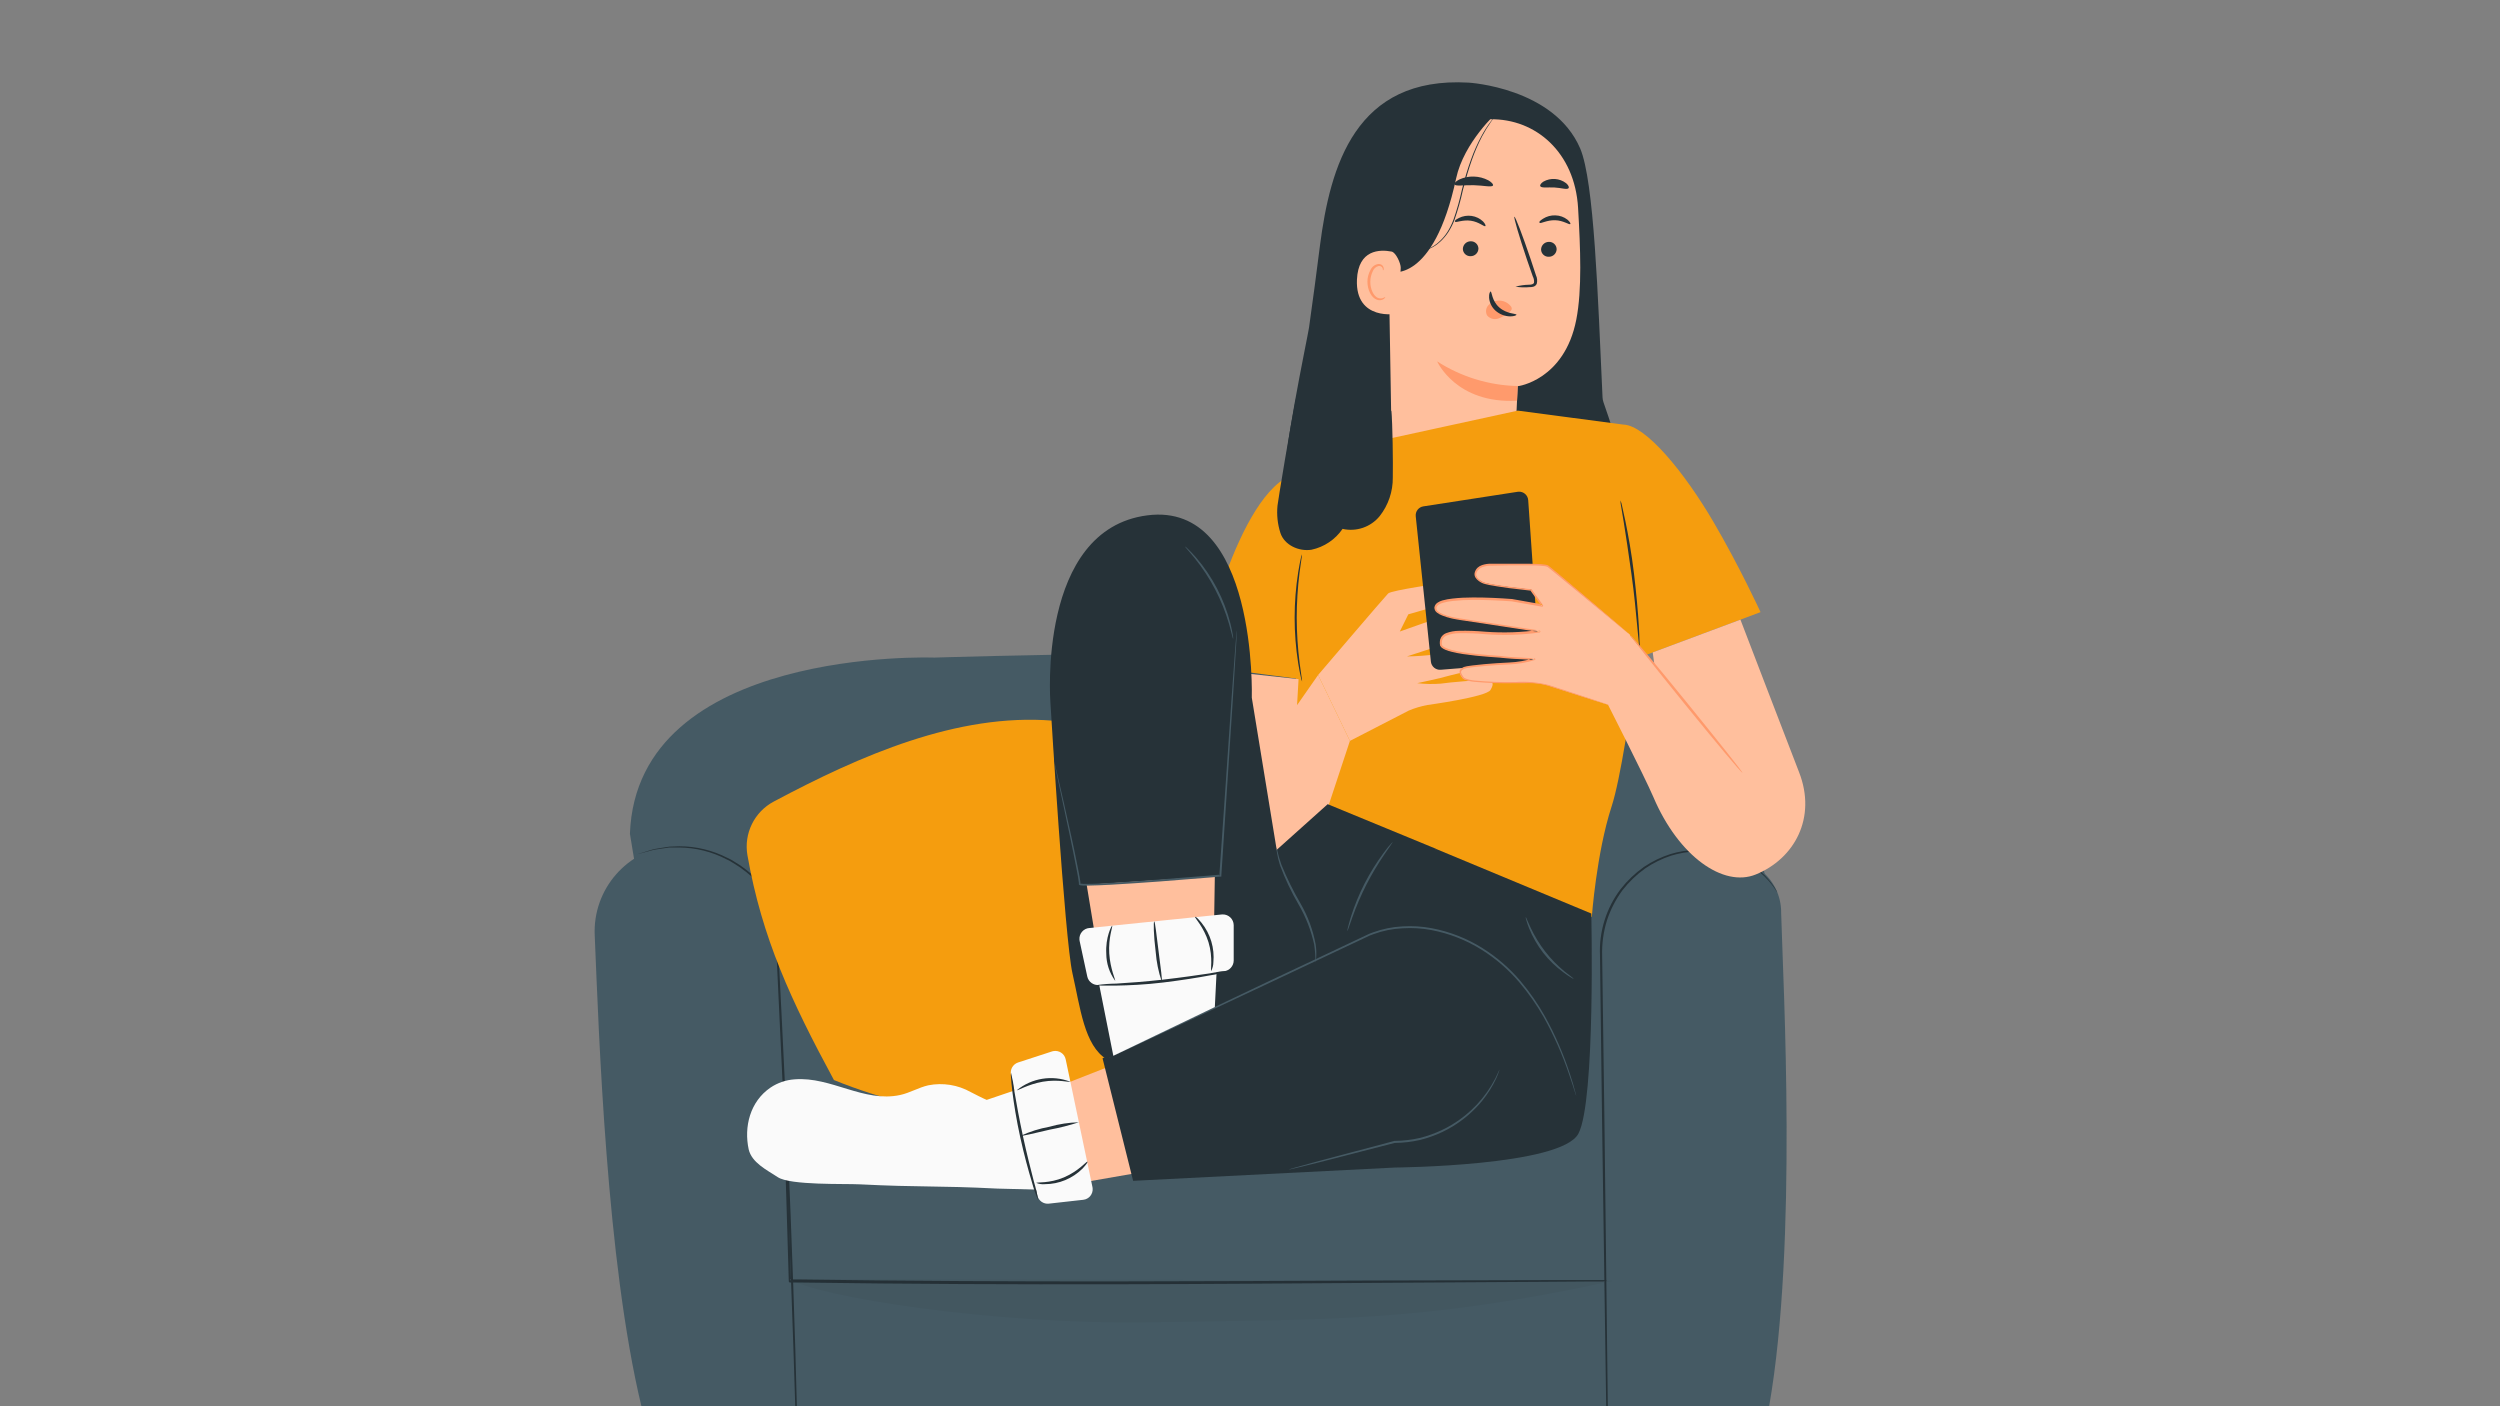 <?xml version="1.0" encoding="UTF-8"?> <!-- Creator: CorelDRAW X6 --> <svg xmlns="http://www.w3.org/2000/svg" xmlns:xlink="http://www.w3.org/1999/xlink" xml:space="preserve" width="160mm" height="90mm" style="shape-rendering:geometricPrecision; text-rendering:geometricPrecision; image-rendering:optimizeQuality; fill-rule:evenodd; clip-rule:evenodd" viewBox="0 0 160000 90000"><rect x="0" y="0" width="160000" height="90000" fill="#808080" stroke="none"/> <defs> <style type="text/css"> <![CDATA[ .fil0 {fill:none} .fil2 {fill:#263238} .fil1 {fill:#455A64} .fil4 {fill:#F59D0E} .fil7 {fill:#FAFAFA} .fil6 {fill:#FF9A6C} .fil5 {fill:#FFBF9D} .fil3 {fill:black;fill-opacity:0.039} ]]> </style> </defs> <g id="Layer_x0020_1">  <rect class="fil0" width="160000" height="90000"></rect> <g id="_995667008"> <path class="fil1" d="M113994 58426c128,4678 1057,21129 -768,31574l-11759 0 1155 -30963c22,-698 269,-1370 704,-1916 932,-1155 2817,-2940 5397,-2766 1393,67 2741,513 3898,1291 876,654 1386,1687 1373,2780z"></path> <polygon class="fil1" points="102954,90000 102954,81529 49432,81529 49432,90000 "></polygon> <polygon class="fil1" points="49643,81529 103262,81970 103262,72052 49432,71042 "></polygon> <path class="fil1" d="M112981 56566c0,0 -397,-13769 -15551,-14480 -15154,-711 -37639,0 -37639,0 0,0 -19035,-714 -19476,11275l3782 22979 58773 0 10111 -19774z"></path> <path class="fil1" d="M38063 59888c267,6323 746,20788 2988,30112l9484 0 -1202 -32189c0,0 -2277,-3969 -6068,-3726l-115 0c-2984,246 -5234,2813 -5087,5803z"></path> <path class="fil2" d="M40768 54675l180 -44 513 -140 372 -102 466 -71c168,-22 348,-56 541,-78l620 0c1061,8 2104,269 3044,761l208 102 202 124 409 258c274,193 538,400 789,621 547,486 1028,1043 1428,1655l0 -28c199,4202 448,9508 718,15266 289,6538 506,12497 637,17001l105 0c-109,-4505 -310,-10470 -599,-17007 -258,-5761 -528,-11071 -746,-15266l0 0c3,-8 3,-17 0,-25 -408,-620 -898,-1182 -1456,-1671 -255,-227 -524,-440 -804,-636l-416 -261 -206 -124 -211 -102c-954,-492 -2013,-747 -3086,-746l-621 22c-193,22 -373,59 -544,84l-466 78 -372 111 -510 159 -195 59z"></path> <path class="fil2" d="M102870 81926l-267 0 -782 0 -3016 0 -11089 28c-9362,35 -22295,137 -36577,-68l-593 0 78 71c-53,-1695 -102,-3372 -152,-5021 -25,-828 -50,-1648 -75,-2459l-37 -1214c0,-199 -19,-407 0,-597 9,-191 62,-378 155,-546 193,-342 523,-585 907,-668 198,-35 399,-47 599,-34l621 0 2428 0 4702 31 16256 168c4624,46 8362,65 10946,68l2972 0 773 0c175,0 265,0 265,0l-265 0 -773 0 -2971 -22 -10947 -114 -16253 -202 -4704 -35 -2428 0 -621 0c-208,-12 -417,0 -621,37 -425,93 -790,363 -1003,743 -104,185 -163,391 -174,602 0,214 0,407 0,621 0,401 22,808 34,1214 25,810 50,1629 75,2457 49,1656 99,3331 149,5024 5,39 38,69 77,71l591 0c14284,205 27217,88 36580,25l11089 -71 3015 -22 782 0 254 -87z"></path> <path class="fil3" d="M103262 81970c-12285,2664 -18135,2462 -29556,2658 -10248,177 -21529,-1670 -23160,-2770l52716 112z"></path> <path class="fil2" d="M102901 90000c-58,-4789 -135,-11310 -220,-18498 -53,-3668 -99,-7161 -143,-10338 -23,-768 82,-1536 311,-2269 226,-687 559,-1334 987,-1917 414,-534 904,-1004 1454,-1397 511,-349 1069,-624 1658,-817 1030,-317 2125,-361 3176,-127 796,170 1550,497 2218,963 417,299 787,660 1096,1071 211,282 295,450 310,444 -16,-42 -37,-83 -62,-121 -66,-118 -138,-232 -217,-342 -299,-425 -665,-798 -1084,-1105 -669,-481 -1430,-820 -2236,-997 -1067,-248 -2180,-212 -3229,106 -606,193 -1181,471 -1708,826 -563,398 -1064,876 -1490,1419 -927,1223 -1395,2733 -1323,4266 40,3180 84,6674 130,10341 104,7186 198,13715 267,18492l105 0z"></path> <path class="fil4" d="M72843 68959c-114,-6515 -747,-13010 -1895,-19424 -174,-978 -403,-2031 -1161,-2670 -652,-553 -1553,-674 -2404,-742 -6102,-497 -12322,2226 -17861,5176 -1247,661 -1927,2048 -1686,3438 932,5310 2795,9316 5536,14386 6228,2525 13067,3131 19641,1739m-170 -1903l0 0 0 0z"></path> <path class="fil2" d="M83776 20976c385,-2736 360,-2646 702,-5263 658,-5080 2261,-10841 9511,-10425 0,0 5462,311 7142,4211 895,2106 1131,9391 1432,15943 6,105 26,210 62,310l339 991c447,1302 710,2661 779,4036l460 9096c31,624 -448,1156 -1072,1189 -2443,118 -8027,-192 -9101,-580 -4460,-1634 -7990,-5124 -9676,-9564 -112,-311 -1693,-444 -1991,-559 -490,-190 1339,-8863 1413,-9385z"></path> <path class="fil5" d="M95387 7633l-460 -426 -4885 2044c-708,48 -1262,631 -1273,1341l267 15958c0,1084 -310,2335 367,3189l795 1115c1596,2049 5279,1307 6486,-991 75,-130 131,-270 168,-416 30,-117 53,-237 68,-357 128,-1285 122,-2400 122,-2400 68,-1410 87,-1991 90,-1975 3,15 2993,-382 3751,-4260 375,-1919 264,-4556 115,-7143 -208,-3574 -2726,-5723 -5611,-5679z"></path> <path class="fil2" d="M94620 15911c-7,271 -229,486 -500,485 -262,12 -485,-191 -497,-453 0,-4 0,-9 0,-13 7,-271 228,-488 500,-488 264,-10 486,196 497,460 0,3 0,6 0,9z"></path> <path class="fil2" d="M99625 15949c-6,270 -229,486 -500,484 -262,12 -484,-190 -496,-453 0,-4 0,-8 0,-13 6,-271 228,-487 500,-487 263,-10 486,195 496,459 0,3 0,6 0,10z"></path> <path class="fil2" d="M100498 14340c-62,65 -432,-230 -966,-245 -534,-16 -931,236 -994,167 -62,-68 38,-146 215,-264 237,-152 516,-227 798,-214 279,7 547,104 767,276 161,134 214,252 180,280z"></path> <path class="fil2" d="M95064 14474c-71,56 -407,-274 -932,-348 -525,-75 -956,140 -1006,65 -49,-74 53,-140 242,-239 252,-127 537,-174 817,-133 275,39 532,164 733,357 140,148 180,273 146,298z"></path> <path class="fil2" d="M96989 18346c286,-77 580,-119 876,-124 140,0 270,-31 310,-124 18,-142 -9,-285 -77,-410 -115,-336 -236,-690 -367,-1056 -509,-1507 -869,-2742 -810,-2761 59,-18 522,1183 1031,2689l351 1062c79,169 97,360 49,541 -43,95 -128,165 -229,189 -77,20 -157,28 -237,25 -299,29 -600,18 -897,-31z"></path> <path class="fil6" d="M97132 24706c-1831,-40 -3615,-586 -5155,-1578 0,0 1211,2736 5115,2515l40 -937z"></path> <path class="fil6" d="M96716 19631c-197,-270 -521,-418 -854,-391 -241,15 -465,127 -621,311 -152,179 -178,433 -65,639 171,203 446,282 698,202 254,-84 488,-217 690,-391 62,-40 116,-92 158,-152 40,-61 40,-139 0,-199m-6 -19l0 0 0 0z"></path> <path class="fil2" d="M95399 18659c87,0 65,581 550,1013 484,432 1105,388 1105,472 0,34 -140,105 -404,105 -343,-7 -672,-135 -931,-360 -242,-214 -391,-513 -417,-835 -15,-258 57,-398 97,-395z"></path> <path class="fil2" d="M95551 11868c-71,137 -593,0 -1226,-15 -634,-16 -1162,87 -1242,-53 -28,-68 77,-193 310,-311 291,-135 611,-200 932,-189 325,8 644,90 931,242 227,131 326,261 295,326z"></path> <path class="fil2" d="M100389 12042c-99,118 -462,-21 -906,-43 -445,-22 -823,49 -904,-81 -37,-62 28,-183 195,-292 462,-264 1038,-225 1460,100 152,130 199,257 155,316z"></path> <path class="fil2" d="M88978 17402c0,0 2754,813 4213,-5981 497,-2323 2618,-4226 2618,-4226l-873 -252c0,0 -5390,1602 -5481,1671 -89,68 -1326,2817 -1326,2817l849 5971z"></path> <path class="fil5" d="M89648 17138c0,-289 -311,-981 -584,-1037 -757,-146 -2136,-134 -2220,1801 -112,2649 2571,2217 2577,2139 7,-77 193,-1903 227,-2903z"></path> <path class="fil6" d="M88658 19004c0,0 -50,31 -128,62 -110,45 -234,45 -344,0 -277,-115 -494,-568 -485,-1046 2,-228 55,-451 155,-655 59,-166 195,-293 364,-339 110,-24 222,33 267,137 31,77 0,127 28,133 28,6 56,-43 40,-152 -13,-66 -47,-126 -96,-171 -71,-57 -161,-84 -251,-77 -223,35 -411,181 -501,388 -123,225 -190,476 -192,733 0,534 245,1046 621,1171 142,49 299,31 425,-50 87,-69 103,-127 97,-134z"></path> <path class="fil2" d="M90819 16079c133,-20 265,-48 394,-84 350,-114 669,-306 932,-562 184,-173 347,-368 485,-581 153,-246 284,-507 387,-779 221,-632 403,-1277 544,-1931 177,-693 370,-1348 584,-1932 184,-517 407,-1020 668,-1503 174,-325 372,-636 593,-931 77,-109 143,-184 186,-239 21,-28 43,-54 68,-78 -16,31 -37,60 -59,87 -37,56 -102,137 -173,245 -210,299 -400,610 -572,932 -253,485 -471,987 -652,1503 -208,581 -397,1242 -574,1925 -143,658 -326,1306 -550,1941 -107,275 -241,538 -401,786 -143,214 -310,412 -500,587 -270,257 -600,446 -959,549 -130,41 -265,63 -401,65z"></path> <path class="fil4" d="M82854 30332l5900 -2226 8384 -1826 6754 894c1425,32 3894,3025 5773,6236 1683,2875 3009,5766 3009,5766l-7860 2938c-447,3344 -1105,7763 -1673,9505 -969,2978 -1264,7064 -1264,7064l-18666 -2434 -264 -12822 -6139 -801c-3,-450 2366,-11151 6046,-12294z"></path> <path class="fil2" d="M83326 35472c0,104 -12,208 -34,310 -32,205 -75,503 -122,870 -119,960 -179,1926 -180,2894 4,966 66,1932 186,2891 47,369 90,668 122,872 22,102 35,206 37,311 -42,-100 -70,-204 -87,-311 -50,-205 -106,-500 -165,-869 -302,-1925 -302,-3885 0,-5810 59,-367 115,-665 162,-867 16,-100 43,-197 81,-291z"></path> <path class="fil5" d="M77044 42809l6064 656 -96 1664 1348 -1931 2034 4220c0,0 -820,2466 -1264,3825 -1183,3649 -3074,7720 -5279,7453 -2655,-310 -4533,-3496 -4446,-5536 71,-1845 1639,-10351 1639,-10351z"></path> <polygon class="fil5" points="74202,66996 63685,71120 67685,75955 76631,74399 "></polygon> <path class="fil2" d="M101843 58466c0,0 276,11996 -823,14083 -1099,2086 -11732,2173 -11732,2173l-16768 851 -1957 -7844c0,0 12201,-5664 13353,-6319 1152,-655 3879,-1801 3879,-1801l4105 -5279 9943 4136z"></path> <path class="fil1" d="M82472 74853c43,-20 88,-36 133,-47l385 -112 1435 -394 4823 -1283 18 0c270,-2 540,-20 807,-52 521,-56 1032,-176 1522,-357 459,-163 900,-371 1317,-621 1192,-713 2160,-1746 2795,-2981 89,-175 145,-311 192,-410 19,-51 44,-99 74,-143 -11,52 -27,103 -49,152 -37,96 -87,245 -171,426 -241,509 -542,987 -897,1425 -534,646 -1172,1200 -1888,1636 -423,258 -872,471 -1338,637 -247,90 -497,167 -752,230 -262,59 -528,105 -795,136 -274,32 -550,50 -826,53l0 0 -4835 1242 -1444 354 -391 90c-37,11 -76,17 -115,19z"></path> <path class="fil2" d="M82972 62115l-2857 -17464c0,0 379,-12570 -6680,-11670 -7058,900 -6210,11961 -6210,11961 0,0 913,15164 1413,17353 500,2189 751,4624 2192,5499l6407 -997 5735 -4682z"></path> <path class="fil2" d="M77466 36161l1708 4127 -1059 15762c0,0 -9098,780 -9005,531 93,-248 -1630,-7849 -1630,-7849 0,0 -566,-10090 2130,-12015 2695,-1926 7856,-556 7856,-556z"></path> <polygon class="fil5" points="77749,56078 77631,63605 71274,67093 69547,56628 "></polygon> <polygon class="fil2" points="91912,54327 84972,51467 80820,55187 83124,62606 89213,60333 "></polygon> <path class="fil1" d="M70964 67723l84 -50 254 -127 981 -478 3618 -1746 5375 -2558 3177 -1497 1680 -795 860 -407 435 -205c144,-74 293,-138 447,-189 607,-222 1243,-351 1888,-382 624,-38 1249,0 1863,115 1163,220 2273,657 3273,1288 904,571 1716,1275 2407,2090 598,709 1128,1473 1580,2283 647,1171 1180,2401 1593,3673 149,450 252,804 311,1046l74 274c11,30 17,61 19,93 0,0 0,-28 -34,-90l-87 -270c-75,-239 -186,-587 -342,-1034 -428,-1266 -970,-2491 -1621,-3658 -457,-799 -987,-1554 -1584,-2255 -687,-803 -1492,-1497 -2387,-2058 -989,-620 -2084,-1049 -3230,-1264 -604,-114 -1221,-152 -1835,-112 -636,30 -1265,157 -1863,376 -152,50 -299,112 -441,186l-435 205 -860 407 -1680 792 -3176 1500 -5388 2531 -3636 1698 -991 453 -261 115c-21,18 -44,35 -68,50z"></path> <path class="fil1" d="M84186 61596c5,-382 -21,-764 -78,-1142 -197,-902 -534,-1767 -997,-2565 -470,-804 -869,-1646 -1192,-2519 -88,-270 -155,-545 -199,-826 -20,-102 -27,-206 -21,-311 24,0 68,438 310,1106 349,856 758,1686 1223,2484 469,810 797,1693 969,2612 43,281 55,566 35,850 -4,106 -21,210 -50,311z"></path> <path class="fil1" d="M67461 48731l25 81c0,62 34,142 62,242 53,224 124,534 220,932 187,810 457,1984 774,3437 158,727 329,1522 493,2382 41,217 84,432 112,661 2,34 2,67 0,100l0 31c0,15 0,0 0,-28l0 -19c0,0 0,0 16,0 53,9 107,14 161,16l345 0c463,0 931,-34 1431,-62 1963,-118 4115,-289 6376,-475l621 -53 -59 62c310,-4381 571,-8316 770,-11179 102,-1416 186,-2562 245,-3363 31,-388 56,-692 75,-910 0,-99 15,-177 22,-236 -4,-27 -4,-54 0,-81 3,27 3,55 0,81 0,59 0,140 0,236 0,217 -32,525 -50,913 -50,801 -118,1947 -205,3366 -186,2851 -444,6789 -730,11179l0 59 -59 0 -621 53c-2260,189 -4416,354 -6381,466 -491,25 -969,50 -1438,56l-348 0c-60,-2 -120,-8 -180,-19 -23,-5 -45,-14 -65,-25 -12,-8 -20,-20 -25,-34 -3,-11 -3,-23 0,-34 0,-16 40,0 0,0l0 0c1,-24 1,-48 0,-71 -25,-218 -68,-438 -106,-652 -161,-861 -326,-1655 -478,-2385 -310,-1447 -559,-2621 -733,-3444l-195 -932c-19,-102 -37,-183 -47,-245 -17,-33 -27,-69 -28,-106z"></path> <path class="fil1" d="M75839 34972c74,49 142,107 202,174 127,118 311,310 503,531 1052,1222 1807,2672 2205,4235 74,311 124,544 149,715 20,87 28,177 25,267 -22,0 -97,-370 -264,-957 -445,-1532 -1189,-2960 -2190,-4202 -382,-475 -649,-748 -630,-763z"></path> <path class="fil1" d="M86229 59594c5,-86 19,-170 44,-252 37,-158 99,-388 186,-668 231,-730 522,-1439 870,-2121 349,-680 753,-1331 1208,-1947 174,-233 310,-419 431,-540 50,-69 110,-131 177,-183 0,0 -202,310 -531,779 -428,627 -817,1279 -1164,1953 -344,677 -643,1375 -898,2090 -199,547 -301,895 -323,889z"></path> <path class="fil1" d="M97644 58684c22,0 112,264 311,680 254,542 566,1054 932,1527 364,472 781,901 1242,1280 354,289 593,447 580,466 -12,18 -68,-25 -183,-87 -158,-95 -311,-199 -456,-311 -493,-360 -934,-785 -1311,-1264 -369,-482 -672,-1012 -901,-1574 -68,-169 -128,-343 -176,-519 -24,-64 -36,-131 -38,-198z"></path> <path class="fil7" d="M63840 76070c-3918,-199 -4906,-75 -8825,-273 -956,-50 -4437,71 -5235,-457 -730,-478 -1665,-932 -1864,-1779 -310,-1435 78,-3059 1398,-3957 462,-309 997,-491 1552,-527 2314,-184 4428,1506 6742,1003 621,-134 1186,-482 1807,-621 927,-183 1888,-28 2711,434 829,429 1022,500 1022,500l4117 -1394 1283 7192 -4708 -121z"></path> <path class="fil7" d="M67331 67291l-2174 708c-330,110 -525,449 -453,789l1686 7714c71,341 392,572 739,531l2198 -246c372,-40 641,-373 601,-745 -2,-23 -6,-46 -11,-69l-1711 -8166c-72,-369 -430,-608 -799,-535 -26,5 -51,11 -76,19z"></path> <path class="fil2" d="M66443 76812c-164,-375 -298,-762 -401,-1158 -220,-724 -497,-1730 -745,-2860 -248,-1130 -413,-2173 -503,-2912 -44,-376 -75,-683 -87,-895 -18,-109 -18,-220 0,-329 96,397 169,799 217,1205 124,742 311,1770 553,2891 242,1121 506,2137 692,2866 118,390 210,789 274,1192z"></path> <path class="fil2" d="M65079 69772c959,-780 2263,-988 3416,-543 0,59 -795,-168 -1754,0 -960,168 -1634,593 -1662,543z"></path> <path class="fil2" d="M65337 72685c580,-265 1191,-458 1820,-571 614,-176 1249,-273 1888,-289 -604,197 -1220,354 -1845,469 -1021,236 -1847,444 -1863,391z"></path> <path class="fil2" d="M66324 75706c0,-58 842,44 1771,-354 928,-397 1456,-1046 1496,-1006 41,40 -87,199 -310,444 -317,314 -692,564 -1103,736 -412,172 -854,260 -1301,261 -188,19 -378,-9 -553,-81z"></path> <polygon class="fil7" points="77913,61199 77749,64453 71253,67571 70172,62137 "></polygon> <path class="fil7" d="M69097 60227l488 2267c74,347 399,581 751,544l8000 -879c354,-37 622,-337 621,-693l0 -2257c-6,-384 -321,-692 -705,-686 -20,0 -39,1 -59,3l-8471 866c-382,29 -667,363 -638,744 2,30 7,60 13,91z"></path> <path class="fil2" d="M78646 62140c-396,130 -802,226 -1214,285 -758,143 -1807,311 -2978,454 -1171,143 -2233,186 -3006,199 -385,0 -695,0 -913,0 -111,4 -224,-7 -332,-35 411,-58 826,-88 1242,-93 767,-46 1826,-124 2990,-254 1165,-131 2215,-286 2975,-398 408,-80 821,-133 1236,-158z"></path> <path class="fil2" d="M71371 62770c-368,-504 -567,-1112 -569,-1736 -62,-1043 345,-1816 382,-1788 37,27 -254,785 -192,1776 62,990 419,1723 379,1748z"></path> <path class="fil2" d="M74351 62820c-208,-617 -338,-1258 -388,-1907 -136,-1068 -146,-1941 -93,-1944 53,-3 146,860 280,1919 134,1059 254,1919 201,1932z"></path> <path class="fil2" d="M77516 62140c-59,0 130,-851 -171,-1833 -301,-981 -907,-1586 -860,-1623 47,-37 189,108 413,375 574,715 845,1625 757,2537 -3,190 -51,376 -139,544z"></path> <path class="fil5" d="M92375 37307c0,0 -3320,469 -3531,673 -211,206 -4484,5218 -4484,5218l2034 4220 3767 -1941c383,-161 783,-281 1192,-357 0,0 3770,-513 4037,-960 267,-447 118,-555 -159,-621 -276,-65 -2530,134 -3034,215 -498,38 -999,27 -1496,-31 0,0 1568,-333 1925,-448 357,-115 3866,-822 3823,-1453 -44,-631 -472,-863 -2674,-311 -1220,317 -2473,484 -3732,500l4872 -1586c0,0 1962,-585 1347,-1156 -614,-571 -4813,491 -4813,491l-1863 658 547 -1102c0,0 2639,-724 2981,-978 422,-311 487,-621 180,-891 -308,-271 -919,-140 -919,-140z"></path> <path class="fil2" d="M103706 32025c2,125 16,250 43,373 44,270 100,605 168,1003 140,847 310,2021 493,3319 184,1298 289,2484 370,3338 37,401 71,739 96,1013 6,125 24,250 53,372 16,-125 16,-251 0,-375 0,-242 -19,-590 -44,-1019 -52,-860 -155,-2046 -310,-3347 -155,-1302 -373,-2485 -544,-3320 -87,-422 -161,-764 -217,-997 -20,-124 -57,-245 -108,-360z"></path> <path class="fil2" d="M81761 32351c0,-87 826,-5186 1211,-6990l6073 932c84,754 112,3384 94,4269 10,893 -285,1763 -836,2466 -572,703 -1494,1021 -2379,820 -467,684 -1180,1162 -1990,1335 -808,124 -1730,-295 -1987,-1071 -183,-568 -246,-1168 -186,-1761z"></path> <path class="fil2" d="M90608 33050l969 9293c32,313 307,544 620,522l5751 -459c319,-25 558,-303 534,-622l-677 -9772c-21,-321 -299,-565 -621,-543 -19,1 -37,3 -56,6l-6030 932c-310,46 -527,331 -490,643z"></path> <path class="fil5" d="M95464 36133c0,0 3348,-84 3593,84 246,168 5270,4419 5270,4419l-1311 4502c0,0 -3617,-1161 -4036,-1298 -408,-95 -824,-148 -1243,-158 0,0 -3804,115 -4127,-286 -322,-401 -205,-528 56,-649 262,-121 2519,-282 3028,-282 499,-45 992,-137 1472,-277 0,0 -1602,-71 -1972,-127 -369,-56 -3950,-180 -4011,-804 -63,-625 310,-932 2586,-752 1242,115 2492,81 3726,-99l-5037 -774c0,0 -2031,-254 -1518,-932 513,-676 4832,-310 4832,-310l1941 344 -718 -999c0,0 -2723,-280 -3105,-476 -469,-242 -584,-528 -311,-847 274,-320 885,-279 885,-279z"></path> <path class="fil5" d="M111388 39657l-5614 2096 106 780 -1690 -2012 -1552 4036c0,0 2611,5133 3176,6450 1618,3813 4493,5804 6556,4959 2484,-1012 3906,-3633 2773,-6539 -674,-1730 -3755,-9770 -3755,-9770z"></path> <path class="fil6" d="M104327 40636c0,0 -47,-47 -137,-128l-413 -357 -1590 -1357 -2518 -2127 -379 -310 -199 -162c-83,-38 -172,-61 -263,-68 -345,-38 -699,-44 -1063,-50 -729,0 -1496,0 -2304,0l0 0c-205,-6 -410,23 -605,87 -105,33 -201,89 -283,161 -83,77 -144,173 -180,280 -41,114 -30,239 28,345 59,97 139,181 233,245 95,69 199,124 310,162 109,31 215,56 311,77 860,165 1767,267 2705,370l-44 -22 718 997 58 -96 -1940 -345 0 0c-814,-62 -1652,-103 -2506,-100 -429,0 -863,19 -1298,69 -222,22 -441,62 -655,121 -111,31 -216,79 -311,143 -109,69 -183,183 -202,311 0,134 67,259 177,335 95,71 200,128 311,171 212,86 431,153 655,202 447,96 897,143 1348,217l2744 416 1491 223 0 -130c-1145,160 -2303,198 -3456,115 -564,-52 -1130,-72 -1696,-59 -285,1 -568,53 -835,155 -146,58 -265,169 -332,311 -59,139 -75,292 -47,440 22,81 73,151 143,196 59,41 123,77 189,106 128,53 260,97 394,130 260,66 524,117 789,155 525,78 1044,128 1553,168l761 56c245,19 500,56 748,68 494,32 978,56 1456,78l0 -118c-521,164 -1062,259 -1608,283 -541,22 -1065,62 -1578,105 -255,25 -509,50 -758,81 -124,16 -248,31 -369,53 -65,11 -130,28 -192,49 -60,27 -116,60 -168,100 -60,45 -100,112 -109,186 -5,69 10,138 44,199 28,57 61,111 99,161l56 72c22,27 50,50 81,68 220,92 454,148 692,165 853,76 1711,105 2568,86l581 0c184,-12 370,-12 555,0 344,13 684,69 1013,168l2912 932 770 236 196 59 68 18 -65 -25 -196 -68 -764 -255 -2900 -950c-710,-181 -1444,-244 -2174,-186 -853,14 -1706,-19 -2555,-99 -226,-16 -447,-69 -655,-156 -21,-11 -39,-26 -53,-43l-53 -69c-34,-45 -63,-94 -87,-145 -53,-103 -53,-199 37,-261 45,-35 94,-64 146,-87 50,-16 109,-28 168,-41 118,-21 242,-37 363,-52 248,-27 500,-52 755,-75 509,-43 1034,-80 1571,-102 555,-22 1105,-116 1636,-280 31,-9 50,-40 44,-71 -8,-25 -30,-42 -56,-44l0 0c-478,-22 -963,-46 -1457,-80 -248,0 -487,-50 -745,-72l-761 -56c-509,-43 -1028,-90 -1552,-170 -261,-37 -521,-88 -777,-153 -127,-31 -251,-73 -372,-124 -112,-50 -243,-124 -258,-211 -23,-120 -10,-244 37,-357 57,-109 152,-193 267,-236 252,-94 520,-143 789,-143 560,-11 1121,9 1680,62 1156,89 2319,52 3468,-109 35,-2 60,-32 57,-67 0,-2 0,-5 -1,-7 -4,-29 -27,-52 -56,-56l0 0 -1490 -227 -2745 -416c-450,-75 -904,-122 -1338,-215 -213,-46 -420,-110 -622,-192 -98,-41 -190,-93 -276,-155 -77,-48 -124,-131 -127,-221 18,-183 223,-292 425,-344 203,-58 411,-97 621,-118 427,-45 856,-68 1285,-69 851,0 1687,35 2485,93l0 0 1944 342c32,5 62,-16 68,-48 0,-1 0,-1 0,-2 6,-15 6,-31 0,-46 -251,-345 -497,-690 -720,-997 -11,-13 -27,-22 -44,-25 -931,-99 -1841,-202 -2692,-360 -105,-19 -208,-44 -311,-75 -95,-34 -185,-82 -267,-143 -168,-115 -295,-291 -227,-468 68,-180 215,-319 398,-376 183,-62 375,-90 568,-81l0 0c804,-22 1574,-31 2298,-22 363,0 717,0 1056,44 77,4 153,22 223,52l196 156 379 310 2537 2093 1612 1329 422 345c95,84 142,122 142,122z"></path> <path class="fil6" d="M104327 40636c-34,28 1552,2027 3527,4462 1975,2435 3615,4388 3662,4363 46,-25 -1553,-2025 -3528,-4463 -1975,-2437 -3621,-4390 -3661,-4362z"></path> </g> </g> </svg> 